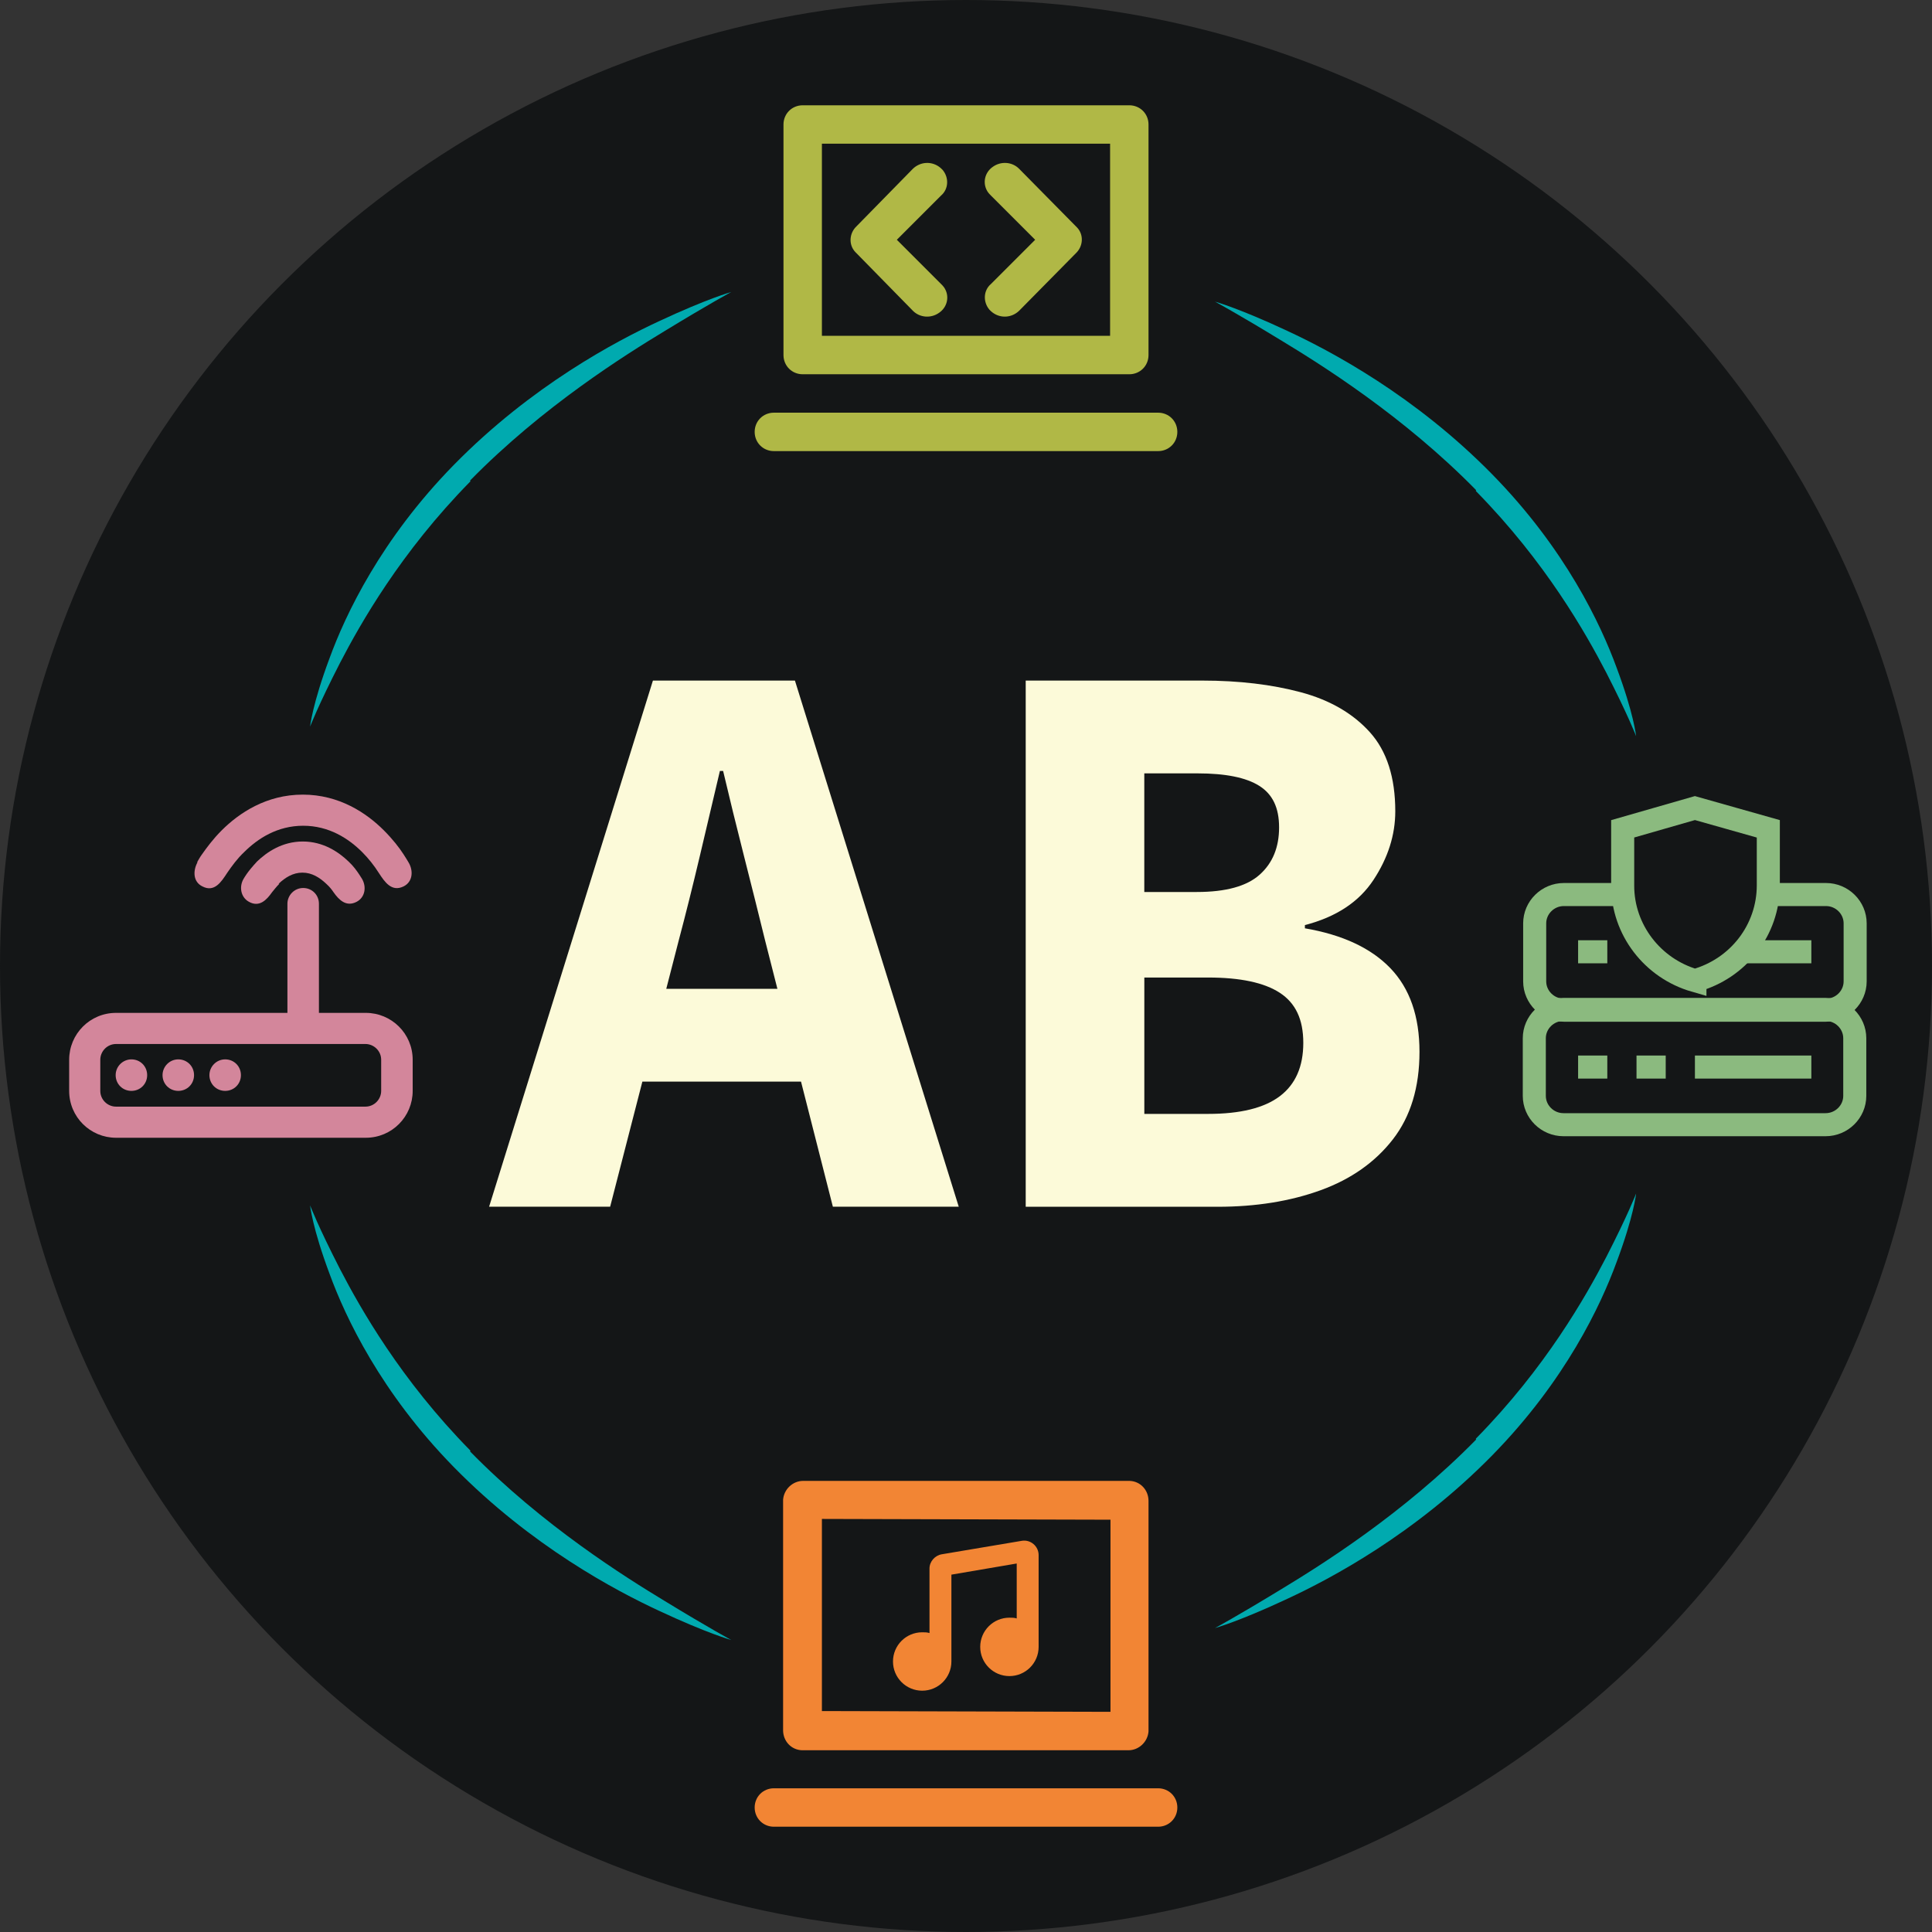 <svg xmlns="http://www.w3.org/2000/svg" version="1.1" xmlns:xlink="http://www.w3.org/1999/xlink" xmlns:svgjs="http://svgjs.dev/svgjs" width="502.8" height="502.8"><rect width="100%" height="100%" fill="#333333" stroke="none"/><svg id="SvgjsSvg1077" data-name="Layer 1" xmlns="http://www.w3.org/2000/svg" viewBox="0 0 502.8 502.8">
  <defs>
    <style>
      .cls-1 {
        fill: #141617;
      }

      .cls-2 {
        fill: #f28534;
      }

      .cls-3 {
        fill: none;
        stroke: #8bba7f;
        stroke-miterlimit: 10;
        stroke-width: 6px;
      }

      .cls-4 {
        fill: #fcfad9;
      }

      .cls-5, .cls-6 {
        fill: #d3869b;
      }

      .cls-6 {
        fill-rule: evenodd;
      }

      .cls-7 {
        fill: #b0b846;
      }

      .cls-8 {
        fill: #00aaaf;
      }
    </style>
  </defs>
  <g id="SvgjsG1076">
    <g id="SvgjsG1075">
      <circle id="SvgjsCircle1074" class="cls-1" cx="251.4" cy="251.4" r="251.4"></circle>
      <g id="SvgjsG1073">
        <g id="SvgjsG1072" data-name="Layer 2-3">
          <g id="SvgjsG1071" data-name="icons Q2-5">
            <path id="SvgjsPath1070" class="cls-2" d="M301.4,475.4h-100c-2.8,0-5-2.2-5-5s2.2-5,5-5h100c2.8,0,5,2.2,5,5s-2.2,5-5,5Z"></path>
          </g>
        </g>
        <g id="SvgjsG1069">
          <path id="SvgjsPath1068" class="cls-2" d="M289,395.5v50c-.1,0-75.1-.2-75.1-.2v-50c.1,0,75.1.2,75.1.2M294,385.4h-85c-2.7,0-5,2.2-5.2,4.9v60c0,2.8,2.1,5.1,4.9,5.2h85c2.7,0,5-2.2,5.2-4.9v-60c0-2.8-2.1-5.1-4.9-5.2h0Z"></path>
          <g id="SvgjsG1067">
            <path id="SvgjsPath1066" class="cls-2" d="M270.3,428.6v-23.9c0-2.3-2.1-4.1-4.4-3.7l-20.8,3.5c-1.8.3-3.2,1.9-3.2,3.7v16.8c-.6-.2-1.2-.2-1.9-.2-4.2,0-7.6,3.4-7.6,7.6s3.4,7.6,7.6,7.6,7.6-3.4,7.6-7.6v-22.6l17-2.9v14.3c-.6-.2-1.2-.2-1.9-.2-4.2,0-7.6,3.4-7.6,7.6s3.4,7.6,7.6,7.6,7.6-3.4,7.6-7.6h0Z"></path>
          </g>
        </g>
      </g>
      <g id="SvgjsG1065">
        <path id="SvgjsPath1064" class="cls-5" d="M51.4,224.4c-1.2,2.2-1.2,5.1,1.3,6.3,3.1,1.6,4.9-1.2,6.4-3.5,1.3-1.9,2.7-3.8,4.4-5.4,3.6-3.6,8.7-6.9,15.4-6.9s11.8,3.3,15.4,6.9c1.6,1.6,3.1,3.5,4.3,5.4,1.5,2.3,3.3,5,6.4,3.5,2.5-1.2,2.6-4.2,1.3-6.3-.3-.5-.7-1.2-1.3-2.1-1.1-1.7-2.8-3.9-5.1-6.2-4.5-4.5-11.6-9.3-21.1-9.3s-16.6,4.8-21.1,9.3c-2.3,2.3-3.9,4.5-5.1,6.2-.6.8-1,1.6-1.3,2.1h.1Z"></path>
        <path id="SvgjsPath1063" class="cls-5" d="M72.7,230c-.8.8-1.4,1.6-1.9,2.2-1.4,2-3.3,4-6,2.5-2.2-1.2-2.6-4-1.4-6,.2-.3.4-.7.7-1.1.6-.9,1.6-2.1,2.8-3.4,2.5-2.4,6.5-5.2,11.9-5.2s9.4,2.8,11.9,5.2c1.3,1.2,2.2,2.5,2.8,3.4.3.5.6.9.7,1.1,1.2,2,.9,4.8-1.4,6-2.7,1.4-4.6-.5-6-2.5-.4-.6-1-1.4-1.9-2.2-1.7-1.6-3.7-2.9-6.2-2.9s-4.5,1.3-6.2,2.9h.2Z"></path>
        <path id="SvgjsPath1062" class="cls-5" d="M34.2,275.7c-2.2,0-4.1,1.8-4.1,4.1s1.8,4.1,4.1,4.1,4.1-1.8,4.1-4.1-1.8-4.1-4.1-4.1Z"></path>
        <path id="SvgjsPath1061" class="cls-5" d="M42.3,279.8c0-2.2,1.8-4.1,4.1-4.1s4.1,1.8,4.1,4.1-1.8,4.1-4.1,4.1-4.1-1.8-4.1-4.1Z"></path>
        <path id="SvgjsPath1060" class="cls-5" d="M54.5,279.8c0-2.2,1.8-4.1,4.1-4.1s4.1,1.8,4.1,4.1-1.8,4.1-4.1,4.1-4.1-1.8-4.1-4.1Z"></path>
        <path id="SvgjsPath1059" class="cls-6" d="M74.8,235.2c0-2.2,1.8-4.1,4.1-4.1s4.1,1.8,4.1,4.1v28.4h12.2c6.7,0,12.2,5.4,12.2,12.2v8.1c0,6.7-5.4,12.2-12.2,12.2H30.2c-6.7,0-12.2-5.4-12.2-12.2v-8.1c0-6.7,5.4-12.2,12.2-12.2h44.6v-28.4h0ZM95.1,271.7c2.2,0,4.1,1.8,4.1,4.1v8.1c0,2.2-1.8,4.1-4.1,4.1H30.2c-2.2,0-4.1-1.8-4.1-4.1v-8.1c0-2.2,1.8-4.1,4.1-4.1h64.9Z"></path>
      </g>
      <g id="SvgjsG1058">
        <path id="SvgjsPath1057" class="cls-3" d="M406.9,262.7h68.2c4.2,0,7.6,3.4,7.6,7.5v15c0,4.1-3.4,7.5-7.6,7.5h-68.2c-4.2,0-7.6-3.4-7.6-7.5v-15c0-4.1,3.4-7.5,7.6-7.5Z"></path>
        <path id="SvgjsPath1056" class="cls-3" d="M459.9,232.8h15.3c4.2,0,7.6,3.4,7.6,7.5v15.1c0,4.1-3.4,7.5-7.6,7.5h-68.2c-4.2,0-7.6-3.4-7.6-7.5v-15.1c0-4.1,3.4-7.5,7.6-7.5h15.3"></path>
        <path id="SvgjsPath1055" class="cls-3" d="M441.1,255.2h0c-11.1-3.2-18.8-13.3-18.8-24.7v-14.8l18.8-5.4,19.1,5.4v14.7c0,11.6-7.8,21.7-19.1,24.8Z"></path>
        <line id="SvgjsLine1054" class="cls-3" x1="410.7" y1="247.7" x2="418.3" y2="247.7"></line>
        <line id="SvgjsLine1053" class="cls-3" x1="410.7" y1="277.7" x2="418.3" y2="277.7"></line>
        <line id="SvgjsLine1052" class="cls-3" x1="425.9" y1="277.7" x2="433.5" y2="277.7"></line>
        <line id="SvgjsLine1051" class="cls-3" x1="441.1" y1="277.7" x2="471.4" y2="277.7"></line>
        <line id="SvgjsLine1050" class="cls-3" x1="471.4" y1="247.7" x2="453.2" y2="247.7"></line>
      </g>
      <g id="SvgjsG1049" data-name="Layer 2">
        <g id="SvgjsG1048" data-name="icons Q2">
          <g id="SvgjsG1047">
            <path id="SvgjsPath1046" class="cls-7" d="M208.9,97.4h85c2.8,0,5-2.2,5-5v-60c0-2.8-2.2-5-5-5h-85c-2.8,0-5,2.2-5,5v60c0,2.8,2.2,5,5,5ZM288.9,37.4v50h-75v-50"></path>
            <path id="SvgjsPath1045" class="cls-7" d="M301.4,107.4h-100c-2.8,0-5,2.2-5,5s2.2,5,5,5h100c2.8,0,5-2.2,5-5s-2.2-5-5-5Z"></path>
            <path id="SvgjsPath1044" class="cls-7" d="M265.2,43.9c-1.8-1.8-4.7-2-6.8-.5-2.2,1.5-2.8,4.4-1.3,6.6.2.3.5.6.8.9l11.5,11.5-11.5,11.5c-2,1.7-2.1,4.7-.4,6.7.3.3.6.6.9.8,2.1,1.5,4.9,1.3,6.8-.5l14.8-15c1.9-1.8,2.1-4.8.3-6.7,0,0-.2-.2-.3-.3l-14.8-15Z"></path>
            <path id="SvgjsPath1043" class="cls-7" d="M244.4,43.4c-2.1-1.5-4.9-1.3-6.8.5l-14.7,15c-1.9,1.8-2.1,4.8-.3,6.7l.3.3,14.7,15c1.8,1.8,4.7,2,6.8.5,2.2-1.5,2.8-4.4,1.3-6.6-.2-.3-.5-.6-.8-.9l-11.5-11.5,11.5-11.5c2-1.7,2.1-4.7.4-6.7-.3-.3-.6-.6-.9-.8Z"></path>
          </g>
        </g>
      </g>
      <path id="SvgjsPath1042" class="cls-8" d="M384.2,374.6c-19,19.4-40.7,32.9-50.6,38.9-11.8,7.2-17.4,10.2-17.4,10.2,0,0,6.2-1.7,18.8-7.6,11.2-5.2,33.2-16.8,53.4-37.4,19-19.4,28.2-39,32.3-50.2,4.5-12,5.1-17.9,5.1-17.9,0,0-2.1,5.5-7.8,16.6-5.3,10.2-15.8,28.8-33.9,47.2v.2h.1Z"></path>
      <path id="SvgjsPath1041" class="cls-8" d="M384.2,127.6c-19-19.4-40.7-32.9-50.6-38.9-11.8-7.2-17.4-10.2-17.4-10.2,0,0,6.2,1.7,18.8,7.6,11.2,5.2,33.2,16.8,53.4,37.4,19,19.4,28.2,39,32.3,50.2,4.5,12,5.1,17.9,5.1,17.9,0,0-2.1-5.5-7.8-16.6-5.3-10.2-15.8-28.8-33.9-47.2v-.2h.1Z"></path>
      <path id="SvgjsPath1040" class="cls-8" d="M122.3,125.1c19-19.4,40.7-32.9,50.6-38.9,11.8-7.2,17.4-10.2,17.4-10.2,0,0-6.2,1.7-18.8,7.6-11.2,5.2-33.2,16.8-53.4,37.4-19,19.4-28.2,39-32.3,50.2-4.5,12-5.1,17.9-5.1,17.9,0,0,2.1-5.5,7.8-16.6,5.3-10.2,15.8-28.8,33.9-47.2v-.2h-.1Z"></path>
      <path id="SvgjsPath1039" class="cls-8" d="M122.3,377.7c19,19.4,40.7,32.9,50.6,38.9,11.8,7.2,17.4,10.2,17.4,10.2,0,0-6.2-1.7-18.8-7.6-11.2-5.2-33.2-16.8-53.4-37.4-19-19.4-28.2-39-32.3-50.2-4.5-12-5.1-17.9-5.1-17.9,0,0,2.1,5.5,7.8,16.6,5.3,10.2,15.8,28.8,33.9,47.2v.2h-.1Z"></path>
    </g>
  </g>
  <g>
    <path class="cls-4" d="M127.29,314.04l42.63-136.92h36.96l42.63,136.92h-32.76l-17.64-69.3c-1.68-6.86-3.5-14.14-5.46-21.84-1.96-7.7-3.78-15.12-5.46-22.26h-.84c-1.68,7.14-3.43,14.56-5.25,22.26-1.82,7.7-3.64,14.98-5.46,21.84l-17.85,69.3h-31.5ZM155.43,281.49v-24.15h65.52v24.15h-65.52Z"></path>
    <path class="cls-4" d="M266.94,314.04v-136.92h45.99c9.52,0,18.06,1.02,25.62,3.04,7.56,2.03,13.54,5.5,17.96,10.4,4.41,4.9,6.61,11.76,6.61,20.58,0,6.16-1.89,12.11-5.67,17.85-3.78,5.74-9.73,9.66-17.85,11.76v.84c9.8,1.68,17.22,5.15,22.26,10.4s7.56,12.5,7.56,21.74-2.31,16.84-6.93,22.79c-4.62,5.95-10.89,10.36-18.79,13.23-7.91,2.87-16.84,4.31-26.78,4.31h-49.98ZM297.81,232.14h13.65c7.56,0,13.02-1.5,16.38-4.52,3.36-3.01,5.04-7.1,5.04-12.29s-1.72-8.64-5.15-10.81c-3.43-2.17-8.79-3.25-16.07-3.25h-13.86v30.87ZM297.81,289.89h16.59c8.4,0,14.63-1.54,18.69-4.62,4.06-3.08,6.09-7.7,6.09-13.86s-2.03-10.36-6.09-13.02c-4.06-2.66-10.29-3.99-18.69-3.99h-16.59v35.49Z"></path>
  </g>
</svg><style>@media (prefers-color-scheme: light) { :root { filter: none; } }
@media (prefers-color-scheme: dark) { :root { filter: none; } }
</style></svg>